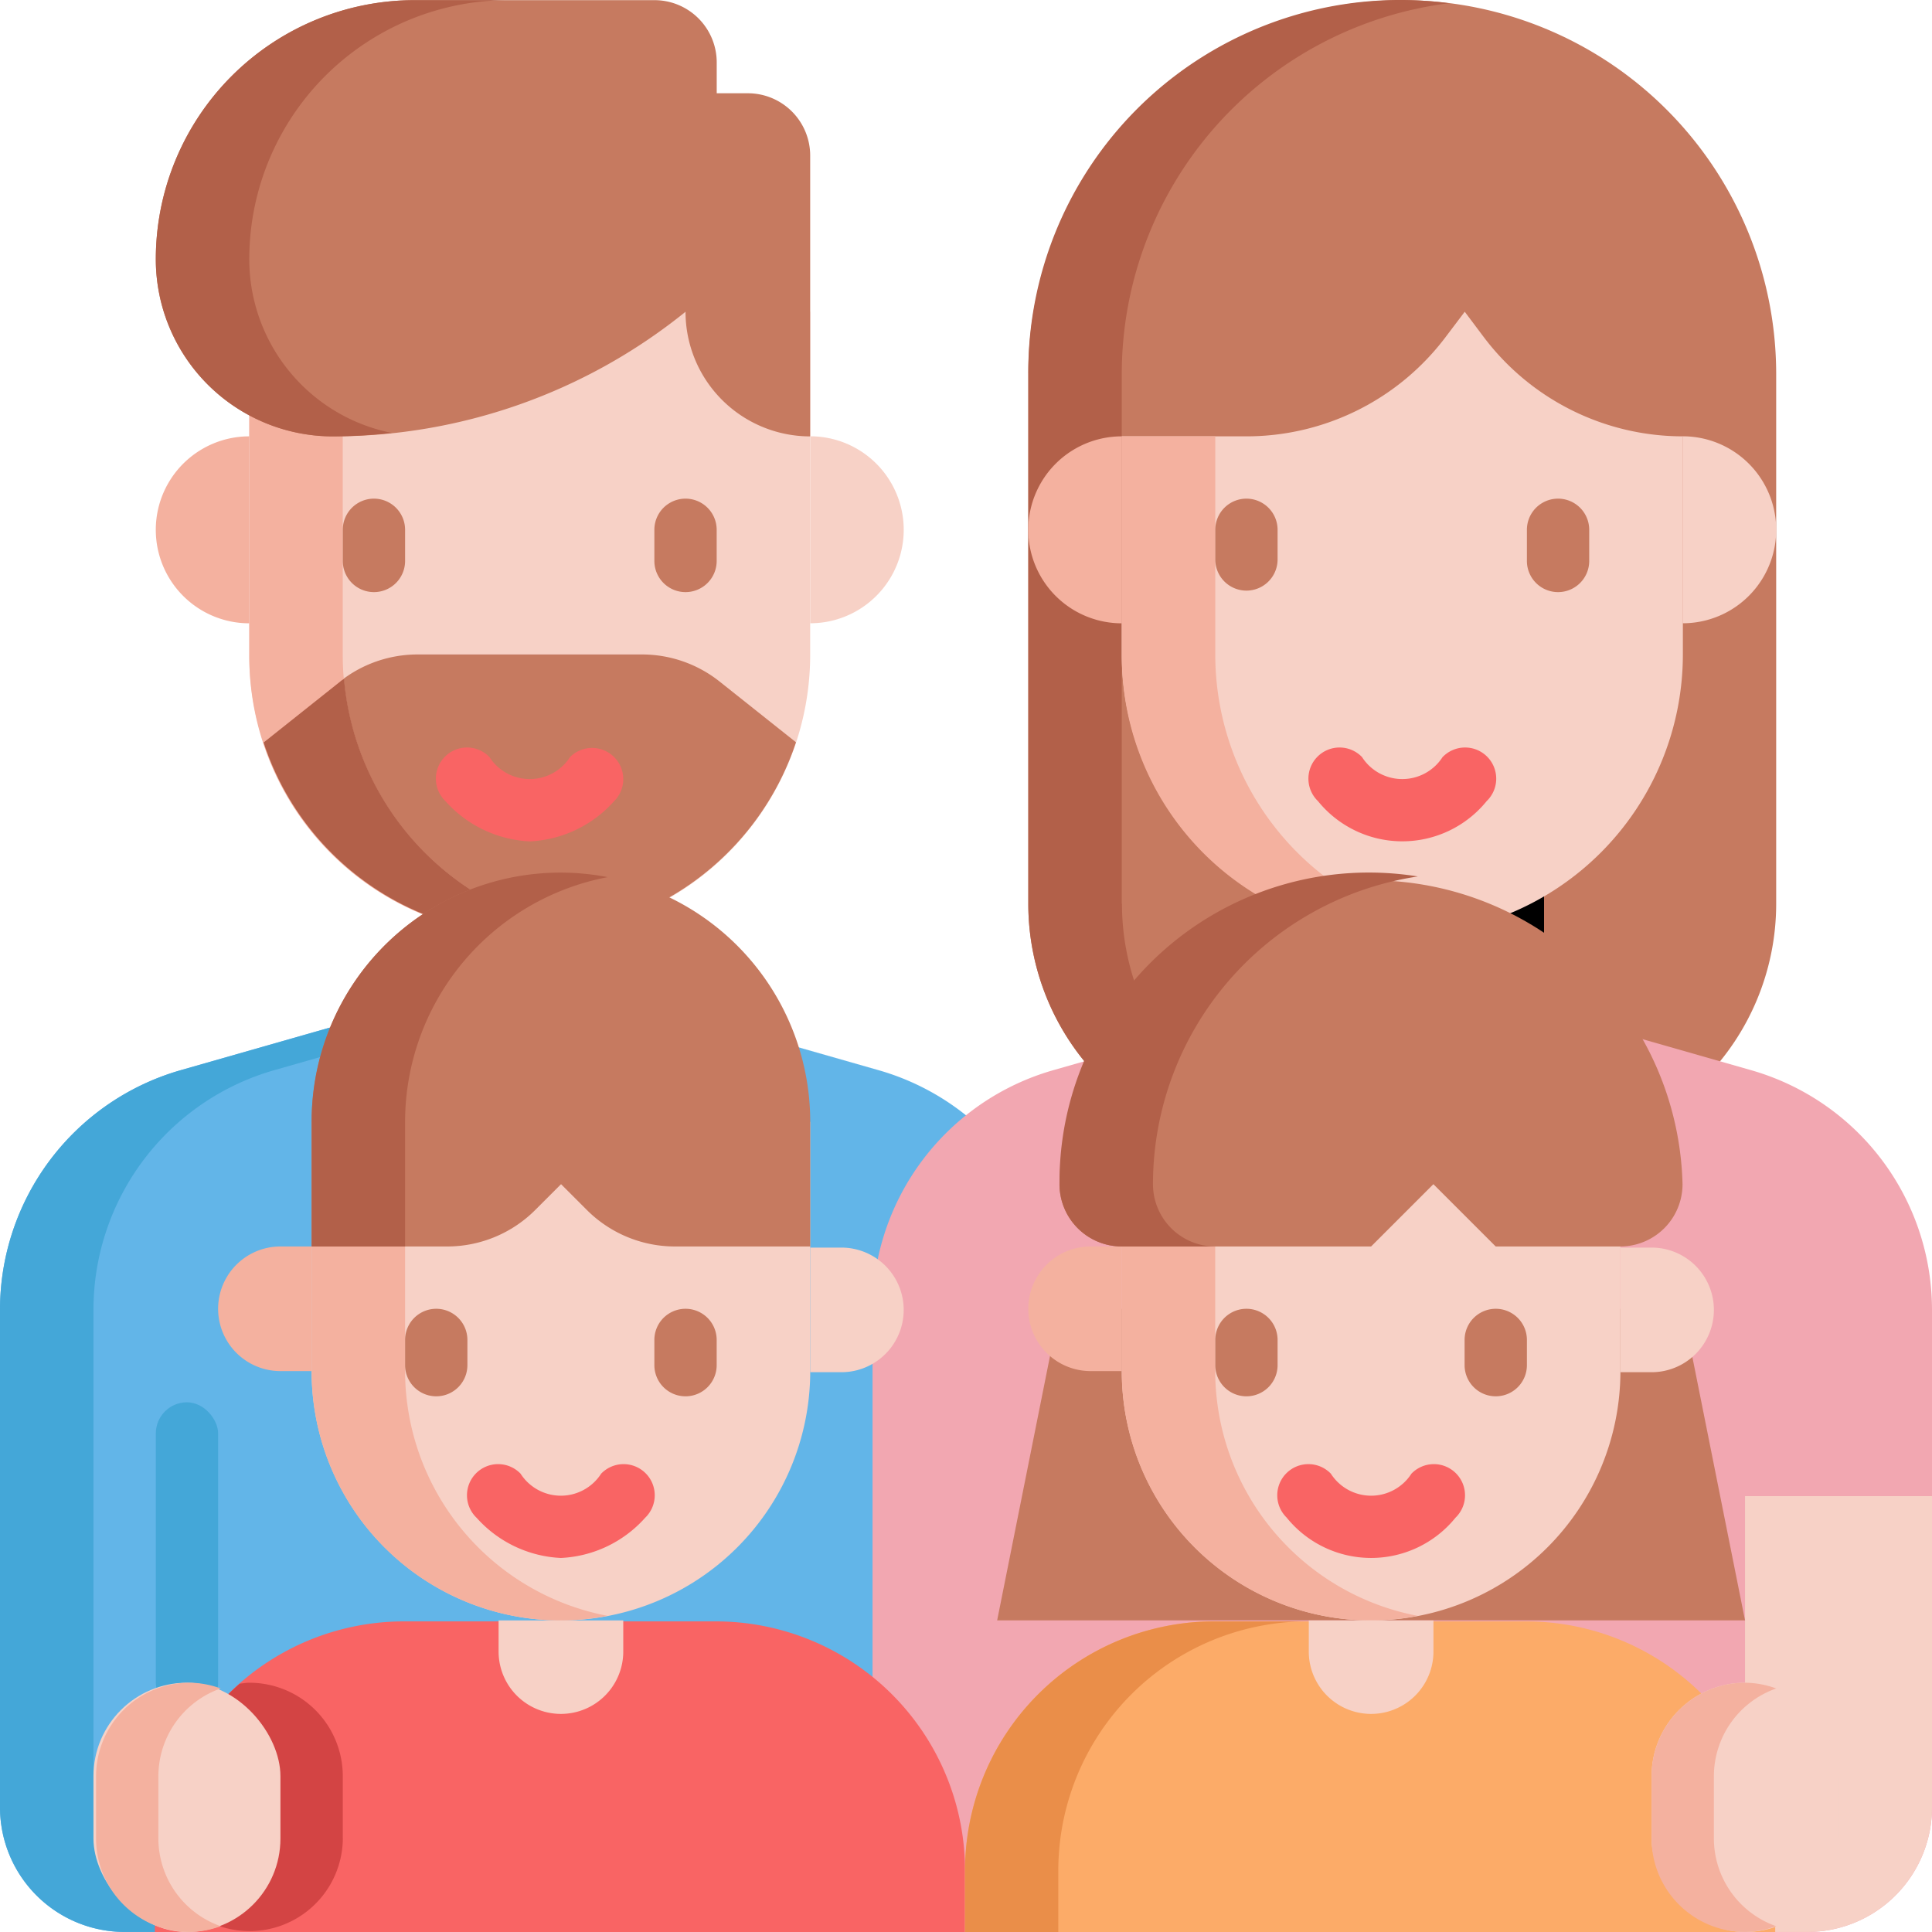 <?xml version="1.0" encoding="UTF-8"?> <svg xmlns="http://www.w3.org/2000/svg" width="40" height="40" viewBox="0 0 40 40"><g transform="translate(-1 -.996)"><path data-name="Path 12592" d="M41.742 1a7.742 7.742 0 0 1 7.742 7.741v10.967a5.161 5.161 0 0 1-5.161 5.161h-5.162A5.161 5.161 0 0 1 34 19.708V8.741A7.742 7.742 0 0 1 41.742 1z" transform="translate(-11.71 -.001)" style="fill:#c67a60"></path><path data-name="Path 12593" d="M22.935 39.473v12.88H3.581A2.581 2.581 0 0 1 1 49.773v-10.3a5.161 5.161 0 0 1 3.742-4.962L10.032 33H13.9l5.29 1.511a5.161 5.161 0 0 1 3.745 4.962z" transform="translate(0 -11.358)" style="fill:#62b5e8"></path><path data-name="Path 12594" d="M2.935 49.773v-10.3a5.161 5.161 0 0 1 3.742-4.962L11.968 33h-1.936l-5.29 1.511A5.161 5.161 0 0 0 1 39.473v10.3a2.581 2.581 0 0 0 2.581 2.58h1.935a2.581 2.581 0 0 1-2.581-2.58z" transform="translate(0 -11.358)" style="fill:#44a7d8"></path><rect data-name="Rectangle 4331" width="1.29" height="6.451" rx=".645" transform="translate(4.226 30.029)" style="fill:#44a7d8"></rect><path data-name="Path 12595" d="M35.935 19.707V8.74a7.738 7.738 0 0 1 6.774-7.677A7.695 7.695 0 0 0 34 8.74v10.967a5.161 5.161 0 0 0 5.161 5.161H41.1a5.161 5.161 0 0 1-5.161-5.161z" transform="translate(-11.71)" style="fill:#b26049"></path><path data-name="Path 12596" d="M50.935 39.473v10.3a2.581 2.581 0 0 1-2.581 2.58H29v-12.88a5.161 5.161 0 0 1 3.742-4.962L38.032 33H41.9l5.29 1.511a5.161 5.161 0 0 1 3.745 4.962z" transform="translate(-9.935 -11.358)" style="fill:#f2a7b1"></path><path data-name="Path 12597" d="M43 28h3.871v3.226a1.935 1.935 0 0 1-3.871 0z" transform="translate(-14.903 -9.583)" style="fill:#ffddb0;stroke:#000;stroke-linecap:round;stroke-linejoin:round;stroke-width:2px"></path><path data-name="Path 12598" d="M9 11h11.613v7.1A5.806 5.806 0 0 1 9 18.1z" transform="translate(-2.839 -3.55)" style="fill:#f7d1c6"></path><path data-name="Path 12599" d="M20.481 23.818 18.9 22.561A2.581 2.581 0 0 0 17.291 22h-4.645a2.581 2.581 0 0 0-1.606.56l-1.584 1.258a5.807 5.807 0 0 0 11.025 0z" transform="translate(-3.001 -7.454)" style="fill:#c67a60"></path><path data-name="Path 12600" d="M7.935 15v3.871a1.935 1.935 0 1 1 0-3.871z" transform="translate(-1.774 -4.97)" style="fill:#f4b19f"></path><path data-name="Path 12601" d="M1.935 0v3.871a1.935 1.935 0 1 1 0-3.871z" transform="rotate(180 9.855 6.95)" style="fill:#f7d1c6"></path><path data-name="Path 12602" d="M42.806 23.9A5.806 5.806 0 0 1 37 18.1v-4.52h2.581a5.161 5.161 0 0 0 4.129-2.064L44.1 11l.387.516a5.161 5.161 0 0 0 4.129 2.064v4.52a5.806 5.806 0 0 1-5.81 5.8z" transform="translate(-12.774 -3.55)" style="fill:#f7d1c6"></path><path data-name="Path 12603" d="M10.935 18.1V11H9v7.1a5.775 5.775 0 0 0 6.774 5.719 5.8 5.8 0 0 1-4.839-5.719z" transform="translate(-2.839 -3.55)" style="fill:#f4b19f"></path><path data-name="Path 12604" d="M35.935 15v3.871a1.935 1.935 0 1 1 0-3.871z" transform="translate(-11.71 -4.97)" style="fill:#f4b19f"></path><path data-name="Path 12605" d="M1.935 0v3.871a1.935 1.935 0 1 1 0-3.871z" transform="rotate(180 18.887 6.95)" style="fill:#f7d1c6"></path><path data-name="Path 12606" d="M17.613 2.928V2.29A1.29 1.29 0 0 0 16.323 1h-4.959A5.364 5.364 0 0 0 6 6.364a3.668 3.668 0 0 0 3.668 3.668 11.613 11.613 0 0 0 7.254-2.544l.045-.036a2.581 2.581 0 0 0 2.581 2.58V4.218a1.29 1.29 0 0 0-1.29-1.29z" transform="translate(-1.774 -.001)" style="fill:#c67a60"></path><path data-name="Path 12607" d="M57 49.012h3.871v6.443a2.581 2.581 0 0 1-2.581 2.58H57z" transform="translate(-19.871 -17.04)" style="fill:#f7d1c6"></path><path data-name="Path 12608" d="M17.582 53.031H11.13a5.161 5.161 0 0 0-5.161 5.161v1.27h16.774v-1.27a5.161 5.161 0 0 0-5.161-5.161z" transform="translate(-1.763 -18.466)" style="fill:#f96464"></path><path data-name="Path 12609" d="M17 53h2.581v.645a1.29 1.29 0 0 1-2.581 0z" transform="translate(-5.677 -18.455)" style="fill:#f7d1c6"></path><path data-name="Path 12610" d="M11 37h10.323v5.161a5.161 5.161 0 0 1-10.323 0z" transform="translate(-3.548 -12.777)" style="fill:#f7d1c6"></path><path data-name="Path 12611" d="M12.935 42.161V37H11v5.161a5.152 5.152 0 0 0 6.129 5.067 5.161 5.161 0 0 1-4.194-5.067z" transform="translate(-3.548 -12.777)" style="fill:#f4b19f"></path><path data-name="Path 12612" d="M15.937 28a6 6 0 0 1-.968.084A5.79 5.79 0 0 1 9.46 24.1l1.581-1.258a.387.387 0 0 1 .084-.058A5.8 5.8 0 0 0 15.937 28z" transform="translate(-3.002 -7.731)" style="fill:#b26049"></path><path data-name="Path 12613" d="M9.29 41h.645v2.58H9.29a1.29 1.29 0 1 1 0-2.58z" transform="translate(-2.484 -14.197)" style="fill:#f4b19f"></path><path data-name="Path 12614" d="M1.29 0h.645v2.58H1.29a1.29 1.29 0 1 1 0-2.58z" transform="rotate(180 9.855 14.703)" style="fill:#f7d1c6"></path><path data-name="Path 12615" d="M21.323 36.741h-2.8a2.581 2.581 0 0 1-1.825-.756l-.534-.534-.534.534a2.581 2.581 0 0 1-1.825.756H11v-2.58a5.161 5.161 0 0 1 10.323 0z" transform="translate(-3.548 -9.938)" style="fill:#c67a60"></path><path data-name="Path 12616" d="M17.129 29.094A5.152 5.152 0 0 0 11 34.161v2.58h1.935v-2.58a5.161 5.161 0 0 1 4.194-5.067z" transform="translate(-3.548 -9.938)" style="fill:#b26049"></path><path data-name="Path 12617" d="M47.194 43H34.29L33 49.451h15.484z" transform="translate(-11.355 -14.907)" style="fill:#c67a60"></path><path data-name="Path 12618" d="M37 37h10.323v5.161a5.161 5.161 0 0 1-10.323 0z" transform="translate(-12.774 -12.777)" style="fill:#f7d1c6"></path><g data-name="Group 2745"><path data-name="Path 12619" d="M38.935 42.161V37H37v5.161a5.152 5.152 0 0 0 6.129 5.067 5.161 5.161 0 0 1-4.194-5.067z" transform="translate(-12.775 -12.777)" style="fill:#f4b19f"></path><path data-name="Path 12620" d="M35.29 41h.645v2.58h-.645a1.29 1.29 0 1 1 0-2.58z" transform="translate(-11.71 -14.197)" style="fill:#f4b19f"></path><path data-name="Path 12621" d="M38.935 19.516V15H37v4.516a5.775 5.775 0 0 0 6.774 5.719 5.8 5.8 0 0 1-4.839-5.719z" transform="translate(-12.774 -4.97)" style="fill:#f4b19f"></path></g><path data-name="Path 12622" d="M1.29 0h.645v2.58H1.29a1.29 1.29 0 1 1 0-2.58z" transform="rotate(180 18.242 14.703)" style="fill:#f7d1c6"></path><path data-name="Path 12623" d="M46.613 36.741h-2.581l-1.29-1.29-1.29 1.29H36.29a1.29 1.29 0 0 1-1.29-1.29 6.452 6.452 0 0 1 12.9 0 1.29 1.29 0 0 1-1.287 1.29z" transform="translate(-12.065 -9.938)" style="fill:#c67a60"></path><path data-name="Path 12624" d="M36.935 35.451a6.447 6.447 0 0 1 5.484-6.371A6.405 6.405 0 0 0 35 35.451a1.29 1.29 0 0 0 1.29 1.29h1.935a1.29 1.29 0 0 1-1.29-1.29z" transform="translate(-12.064 -9.938)" style="fill:#b26049"></path><path data-name="Path 12625" d="M9.877 58.226v-1.29A1.935 1.935 0 0 0 7.942 55c-.068 0-.134.014-.2.02a5.145 5.145 0 0 0-1.724 3.314 1.932 1.932 0 0 0 3.86-.108z" transform="translate(-1.78 -19.165)" style="fill:#d34444"></path><path data-name="Path 12626" d="M43.582 53.031H37.13a5.161 5.161 0 0 0-5.161 5.161v1.27h16.774v-1.27a5.161 5.161 0 0 0-5.161-5.161z" transform="translate(-10.989 -18.466)" style="fill:#fcab68"></path><path data-name="Path 12627" d="M39.066 53.031H37.13a5.161 5.161 0 0 0-5.161 5.161v1.27H33.9v-1.27a5.161 5.161 0 0 1 5.166-5.161z" transform="translate(-10.989 -18.466)" style="fill:#ea8e49"></path><path data-name="Path 12628" d="M43 53h2.581v.645a1.29 1.29 0 0 1-2.581 0z" transform="translate(-14.903 -18.455)" style="fill:#f7d1c6"></path><rect data-name="Rectangle 4332" width="3.871" height="5.161" rx="1.935" transform="translate(2.935 35.835)" style="fill:#f7d1c6"></rect><path data-name="Path 12629" d="M5.373 58.226v-1.29a1.929 1.929 0 0 1 1.29-1.817A1.914 1.914 0 0 0 6.018 55a1.935 1.935 0 0 0-1.935 1.935v1.29a1.935 1.935 0 0 0 1.935 1.935 1.914 1.914 0 0 0 .645-.119 1.929 1.929 0 0 1-1.29-1.815z" transform="translate(-1.094 -19.165)" style="fill:#f4b19f"></path><rect data-name="Rectangle 4333" width="3.871" height="5.161" rx="1.935" transform="translate(35.194 35.835)" style="fill:#f7d1c6"></rect><path data-name="Path 12630" d="M7.935 6.364A5.364 5.364 0 0 1 13.3 1h-1.936A5.364 5.364 0 0 0 6 6.364a3.668 3.668 0 0 0 3.668 3.668 11.577 11.577 0 0 0 1.217-.072 3.668 3.668 0 0 1-2.95-3.6z" transform="translate(-1.774 -.001)" style="fill:#b26049"></path><path data-name="Path 12631" d="M55.29 58.226v-1.29a1.929 1.929 0 0 1 1.29-1.817 1.911 1.911 0 0 0-.645-.119A1.935 1.935 0 0 0 54 56.935v1.29a1.935 1.935 0 0 0 1.935 1.935 1.911 1.911 0 0 0 .645-.119 1.929 1.929 0 0 1-1.29-1.817z" transform="translate(-18.806 -19.165)" style="fill:#f4b19f"></path><path data-name="Path 12632" d="M40.645 17a.645.645 0 0 0-.645.645v.614a.645.645 0 0 0 1.29 0v-.614a.645.645 0 0 0-.645-.645z" transform="translate(-13.839 -5.68)" style="fill:#c67a60"></path><path data-name="Path 12633" d="M50.645 18.935a.645.645 0 0 0 .645-.645v-.645a.645.645 0 0 0-1.29 0v.645a.645.645 0 0 0 .645.645z" transform="translate(-17.387 -5.68)" style="fill:#c67a60"></path><path data-name="Path 12634" d="M45.77 25.189a.991.991 0 0 1-1.668 0 .645.645 0 1 0-.912.912 2.248 2.248 0 0 0 3.493 0 .645.645 0 1 0-.912-.912z" transform="translate(-14.903 -8.519)" style="fill:#f96464"></path><path data-name="Path 12635" d="M12.645 18.935a.645.645 0 0 0 .645-.645v-.645a.645.645 0 0 0-1.29 0v.645a.645.645 0 0 0 .645.645z" transform="translate(-3.903 -5.68)" style="fill:#c67a60"></path><path data-name="Path 12636" d="M22.645 18.935a.645.645 0 0 0 .645-.645v-.645a.645.645 0 0 0-1.29 0v.645a.645.645 0 0 0 .645.645z" transform="translate(-7.452 -5.68)" style="fill:#c67a60"></path><path data-name="Path 12637" d="M18.682 25.189a.645.645 0 0 0-.912 0 .991.991 0 0 1-1.668 0 .645.645 0 1 0-.912.912 2.492 2.492 0 0 0 1.747.834 2.492 2.492 0 0 0 1.746-.833.645.645 0 0 0 0-.913z" transform="translate(-4.968 -8.519)" style="fill:#f96464"></path><path data-name="Path 12638" d="M14.645 44.812a.645.645 0 0 0 .645-.645v-.522a.645.645 0 0 0-1.29 0v.522a.645.645 0 0 0 .645.645z" transform="translate(-4.613 -14.907)" style="fill:#c67a60"></path><path data-name="Path 12639" d="M22.645 44.812a.645.645 0 0 0 .645-.645v-.522a.645.645 0 0 0-1.29 0v.522a.645.645 0 0 0 .645.645z" transform="translate(-7.452 -14.907)" style="fill:#c67a60"></path><path data-name="Path 12640" d="M16.189 49.1a2.492 2.492 0 0 0 1.746.834 2.492 2.492 0 0 0 1.746-.833.645.645 0 1 0-.912-.912.991.991 0 0 1-1.668 0 .645.645 0 1 0-.912.912z" transform="translate(-5.323 -16.682)" style="fill:#f96464"></path><path data-name="Path 12641" d="M40.645 44.812a.645.645 0 0 0 .645-.645v-.522a.645.645 0 0 0-1.29 0v.522a.645.645 0 0 0 .645.645z" transform="translate(-13.839 -14.907)" style="fill:#c67a60"></path><path data-name="Path 12642" d="M48.645 44.812a.645.645 0 0 0 .645-.645v-.522a.645.645 0 0 0-1.29 0v.522a.645.645 0 0 0 .645.645z" transform="translate(-16.677 -14.907)" style="fill:#c67a60"></path><path data-name="Path 12643" d="M42.189 49.1a2.248 2.248 0 0 0 3.493 0 .645.645 0 1 0-.912-.912.991.991 0 0 1-1.668 0 .645.645 0 1 0-.912.912z" transform="translate(-14.548 -16.681)" style="fill:#f96464"></path></g></svg> 